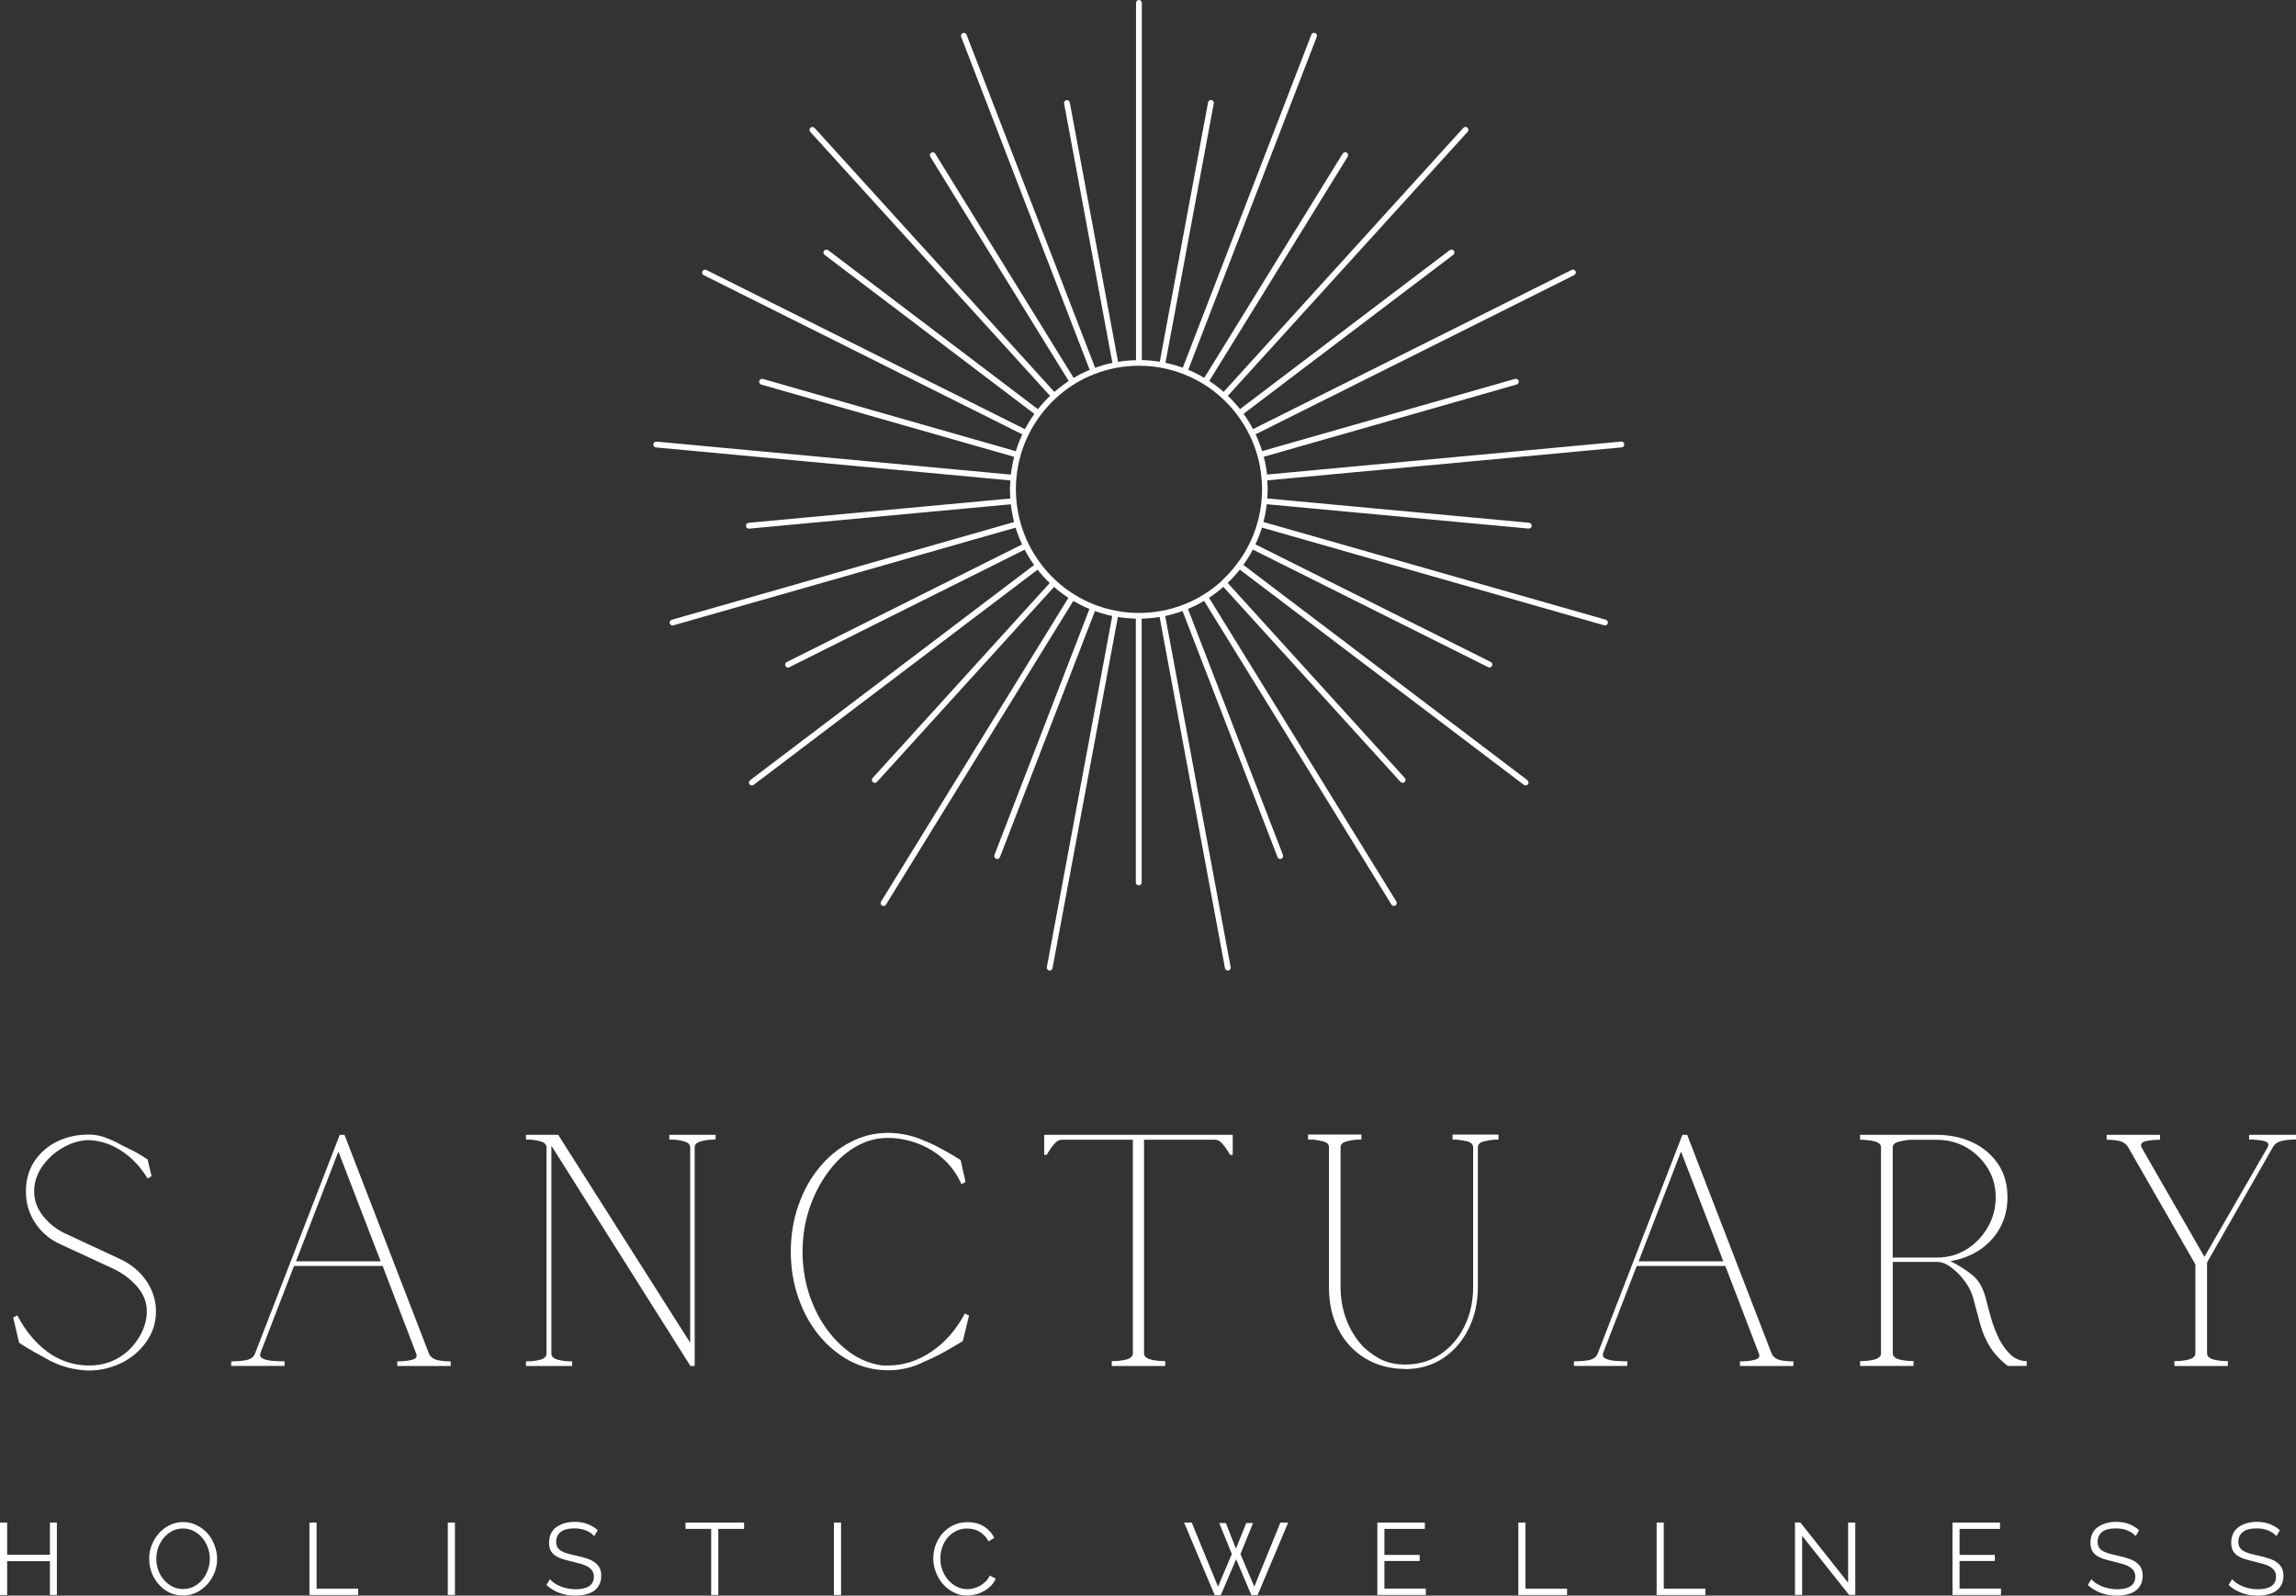 <svg xmlns="http://www.w3.org/2000/svg" fill="none" viewBox="0 0 141 98" height="98" width="141">
<rect x="0" y="0" width="141" height="98" fill="#333333" stroke="none"/>
<g clip-path="url(#clip0_230_954)">
<path fill="white" d="M99.574 27.119L77.811 29.145C77.772 28.779 77.702 28.416 77.609 28.054L93.138 23.617C93.231 23.589 93.29 23.492 93.263 23.395C93.235 23.301 93.135 23.243 93.041 23.27L77.508 27.707C77.399 27.353 77.267 27.006 77.108 26.675L91.562 19.452L96.674 16.896C96.764 16.853 96.799 16.744 96.756 16.659C96.713 16.569 96.604 16.534 96.515 16.577L91.403 19.133L76.949 26.355C76.778 26.028 76.584 25.713 76.367 25.416L89.249 15.65C89.327 15.591 89.342 15.478 89.284 15.396C89.226 15.319 89.113 15.303 89.032 15.361L76.149 25.128C75.92 24.84 75.672 24.563 75.404 24.31L90.13 8.096C90.196 8.022 90.192 7.909 90.119 7.842C90.045 7.776 89.932 7.78 89.866 7.854L75.144 24.069C74.865 23.823 74.57 23.601 74.263 23.398L82.763 9.623C82.818 9.537 82.79 9.428 82.705 9.373C82.62 9.319 82.511 9.346 82.457 9.432L73.956 23.208C73.638 23.02 73.308 22.853 72.971 22.713L80.865 2.256C80.9 2.166 80.854 2.061 80.764 2.026C80.671 1.991 80.566 2.038 80.531 2.131L72.637 22.584C72.291 22.459 71.938 22.358 71.573 22.284L74.539 6.354C74.558 6.257 74.496 6.163 74.399 6.144C74.302 6.128 74.209 6.191 74.189 6.288L71.224 22.218C70.859 22.16 70.494 22.125 70.122 22.117V0.179C70.122 0.082 70.04 0 69.943 0C69.846 0 69.764 0.082 69.764 0.179V22.121C69.396 22.128 69.027 22.163 68.662 22.222L65.697 6.292C65.677 6.194 65.588 6.132 65.487 6.148C65.39 6.167 65.328 6.261 65.347 6.358L68.313 22.288C67.948 22.362 67.595 22.463 67.253 22.592L59.358 2.135C59.324 2.041 59.219 1.999 59.126 2.03C59.036 2.065 58.99 2.17 59.025 2.26L66.919 22.717C66.582 22.857 66.248 23.024 65.933 23.211L57.433 9.436C57.379 9.35 57.27 9.323 57.189 9.377C57.103 9.432 57.076 9.541 57.13 9.627L65.631 23.402C65.324 23.605 65.029 23.827 64.75 24.072L50.024 7.858C49.958 7.784 49.845 7.78 49.771 7.846C49.698 7.912 49.694 8.025 49.76 8.099L64.486 24.314C64.218 24.567 63.969 24.844 63.74 25.132L50.858 15.365C50.781 15.307 50.668 15.322 50.606 15.4C50.544 15.478 50.563 15.591 50.641 15.653L63.523 25.42C63.306 25.72 63.112 26.036 62.941 26.359L48.487 19.136L43.375 16.581C43.285 16.538 43.177 16.573 43.134 16.663C43.091 16.748 43.126 16.857 43.216 16.9L62.782 26.679C62.623 27.014 62.491 27.36 62.382 27.711L46.849 23.274C46.755 23.247 46.655 23.301 46.627 23.398C46.6 23.492 46.655 23.593 46.752 23.62L62.281 28.058C62.188 28.42 62.118 28.782 62.079 29.149L40.316 27.123C40.215 27.115 40.13 27.189 40.122 27.287C40.111 27.388 40.184 27.474 40.285 27.481L62.048 29.507C62.037 29.69 62.021 29.873 62.021 30.06C62.021 30.247 62.033 30.434 62.044 30.617L45.971 32.11C45.87 32.121 45.801 32.207 45.808 32.304C45.816 32.398 45.894 32.468 45.987 32.468H46.002L62.075 30.972C62.118 31.338 62.184 31.701 62.277 32.063L41.252 38.066C41.158 38.094 41.1 38.191 41.131 38.288C41.155 38.366 41.224 38.417 41.302 38.417C41.318 38.417 41.333 38.417 41.349 38.409L62.37 32.406C62.479 32.76 62.611 33.107 62.77 33.438L48.316 40.661C48.227 40.704 48.192 40.813 48.234 40.899C48.265 40.961 48.328 41 48.393 41C48.421 41 48.448 40.992 48.471 40.98L62.925 33.758C63.096 34.085 63.29 34.4 63.508 34.7L46.065 47.919C45.987 47.981 45.971 48.09 46.03 48.172C46.065 48.219 46.115 48.242 46.169 48.242C46.208 48.242 46.243 48.231 46.278 48.207L63.721 34.989C63.95 35.281 64.198 35.553 64.466 35.807L53.591 47.782C53.525 47.857 53.529 47.969 53.602 48.036C53.637 48.067 53.68 48.083 53.723 48.083C53.769 48.083 53.82 48.063 53.855 48.024L64.73 36.048C65.01 36.294 65.305 36.516 65.611 36.718L54.107 55.372C54.053 55.453 54.08 55.566 54.165 55.617C54.196 55.637 54.227 55.644 54.258 55.644C54.316 55.644 54.375 55.613 54.41 55.559L65.914 36.905C66.232 37.096 66.562 37.26 66.904 37.4L61.07 52.512C61.035 52.606 61.082 52.711 61.175 52.746C61.194 52.754 61.218 52.758 61.241 52.758C61.311 52.758 61.377 52.715 61.408 52.641L67.242 37.529C67.583 37.653 67.94 37.755 68.305 37.833L64.288 59.396C64.268 59.493 64.334 59.587 64.427 59.606C64.439 59.606 64.451 59.606 64.463 59.606C64.544 59.606 64.622 59.548 64.637 59.458L68.65 37.895C69.015 37.953 69.38 37.988 69.753 37.996V54.199C69.753 54.3 69.834 54.378 69.931 54.378C70.028 54.378 70.11 54.3 70.11 54.199V37.996C70.479 37.988 70.847 37.953 71.212 37.895L75.226 59.458C75.241 59.544 75.319 59.606 75.4 59.606C75.412 59.606 75.424 59.606 75.435 59.606C75.532 59.587 75.594 59.493 75.575 59.396L71.558 37.833C71.919 37.755 72.276 37.653 72.621 37.529L78.455 52.641C78.482 52.711 78.548 52.758 78.622 52.758C78.641 52.758 78.665 52.754 78.688 52.746C78.777 52.711 78.824 52.606 78.789 52.512L72.955 37.4C73.293 37.26 73.626 37.096 73.945 36.905L85.449 55.555C85.484 55.609 85.542 55.641 85.601 55.641C85.632 55.641 85.667 55.629 85.694 55.613C85.775 55.562 85.802 55.45 85.752 55.368L74.248 36.714C74.554 36.512 74.849 36.29 75.129 36.044L86.004 48.02C86.039 48.059 86.086 48.079 86.136 48.079C86.179 48.079 86.222 48.063 86.257 48.032C86.33 47.966 86.334 47.853 86.268 47.779L75.392 35.803C75.66 35.55 75.909 35.277 76.138 34.985L93.581 48.203C93.612 48.227 93.651 48.238 93.689 48.238C93.744 48.238 93.798 48.215 93.833 48.168C93.891 48.09 93.876 47.977 93.798 47.915L76.355 34.696C76.573 34.396 76.766 34.081 76.937 33.754L91.392 40.977C91.415 40.988 91.446 40.996 91.469 40.996C91.535 40.996 91.597 40.961 91.629 40.895C91.671 40.809 91.636 40.7 91.551 40.657L77.097 33.434C77.256 33.099 77.388 32.752 77.496 32.402L98.518 38.405C98.518 38.405 98.553 38.413 98.565 38.413C98.642 38.413 98.716 38.362 98.735 38.285C98.763 38.191 98.708 38.09 98.615 38.062L77.589 32.059C77.683 31.697 77.752 31.334 77.791 30.968L93.868 32.464H93.884C93.973 32.464 94.054 32.394 94.062 32.3C94.074 32.203 94 32.117 93.899 32.106L77.822 30.614C77.834 30.43 77.85 30.247 77.85 30.056C77.85 29.866 77.838 29.686 77.822 29.503L99.589 27.477C99.686 27.47 99.76 27.384 99.748 27.283C99.741 27.181 99.651 27.111 99.554 27.119H99.574ZM75.043 35.666C74.698 35.982 74.325 36.266 73.929 36.512C73.533 36.761 73.114 36.972 72.679 37.135C72.252 37.303 71.798 37.435 71.34 37.517C70.428 37.688 69.473 37.688 68.561 37.517C68.099 37.431 67.649 37.303 67.218 37.135C66.787 36.968 66.368 36.761 65.972 36.512C65.576 36.27 65.204 35.986 64.858 35.666C64.513 35.351 64.198 35.004 63.919 34.63C63.64 34.256 63.391 33.859 63.182 33.438C62.972 33.021 62.805 32.581 62.677 32.133C62.549 31.681 62.464 31.217 62.421 30.754C62.398 30.528 62.386 30.294 62.386 30.053C62.386 29.811 62.398 29.577 62.421 29.351C62.46 28.892 62.545 28.428 62.673 27.976C62.797 27.528 62.968 27.088 63.178 26.671C63.383 26.254 63.632 25.853 63.915 25.479C64.195 25.109 64.509 24.758 64.855 24.442C65.2 24.127 65.573 23.843 65.969 23.597C66.364 23.348 66.784 23.137 67.218 22.974C67.645 22.806 68.099 22.678 68.557 22.592C69.015 22.506 69.481 22.463 69.947 22.463C70.413 22.463 70.882 22.506 71.337 22.592C71.794 22.678 72.245 22.806 72.675 22.974C73.106 23.141 73.526 23.352 73.921 23.597C74.317 23.839 74.69 24.127 75.035 24.442C75.381 24.758 75.695 25.105 75.975 25.479C76.254 25.853 76.503 26.25 76.712 26.671C76.922 27.088 77.089 27.528 77.217 27.976C77.345 28.428 77.43 28.892 77.469 29.351C77.492 29.577 77.504 29.811 77.504 30.053C77.504 30.294 77.492 30.524 77.469 30.754C77.43 31.213 77.345 31.677 77.213 32.129C77.089 32.577 76.918 33.017 76.708 33.434C76.503 33.851 76.254 34.248 75.971 34.622C75.691 34.996 75.377 35.343 75.032 35.659L75.043 35.666Z"></path>
<path fill="white" d="M3.493 93.512V97.961H3.066V95.884H0.439V97.961H0V93.512H0.439V95.491H3.066V93.512H3.493Z"></path>
<path fill="white" d="M11.248 97.992C10.934 97.992 10.651 97.93 10.39 97.805C10.134 97.676 9.917 97.505 9.735 97.294C9.552 97.084 9.409 96.843 9.308 96.574C9.211 96.297 9.16 96.021 9.16 95.736C9.16 95.44 9.214 95.156 9.323 94.883C9.432 94.614 9.575 94.376 9.762 94.17C9.948 93.96 10.169 93.792 10.425 93.668C10.678 93.543 10.953 93.481 11.252 93.481C11.551 93.481 11.838 93.551 12.095 93.683C12.354 93.812 12.572 93.983 12.758 94.193C12.941 94.404 13.08 94.645 13.177 94.914C13.278 95.187 13.333 95.463 13.333 95.744C13.333 96.044 13.278 96.324 13.17 96.597C13.061 96.87 12.913 97.108 12.723 97.31C12.541 97.517 12.32 97.68 12.067 97.805C11.811 97.93 11.543 97.992 11.252 97.992H11.248ZM9.599 95.736C9.599 95.982 9.638 96.212 9.719 96.433C9.801 96.656 9.913 96.854 10.061 97.026C10.208 97.201 10.379 97.337 10.577 97.439C10.775 97.544 11 97.594 11.248 97.594C11.497 97.594 11.718 97.54 11.92 97.431C12.126 97.322 12.296 97.181 12.436 97.01C12.584 96.831 12.692 96.632 12.766 96.41C12.848 96.188 12.886 95.962 12.886 95.736C12.886 95.491 12.844 95.261 12.758 95.039C12.677 94.817 12.564 94.622 12.417 94.447C12.269 94.275 12.098 94.135 11.9 94.034C11.699 93.932 11.481 93.878 11.244 93.878C10.988 93.878 10.763 93.932 10.557 94.041C10.356 94.151 10.185 94.295 10.041 94.47C9.901 94.645 9.789 94.84 9.711 95.062C9.634 95.28 9.599 95.506 9.599 95.736Z"></path>
<path fill="white" d="M19.003 97.961V93.512H19.442V97.571H21.996V97.961H19.003Z"></path>
<path fill="white" d="M27.5 97.961V93.512H27.938V97.961H27.5Z"></path>
<path fill="white" d="M36.493 94.349C36.369 94.201 36.202 94.088 35.992 93.999C35.787 93.913 35.55 93.87 35.282 93.87C34.894 93.87 34.607 93.948 34.424 94.096C34.246 94.244 34.156 94.443 34.156 94.696C34.156 94.825 34.18 94.934 34.23 95.019C34.281 95.105 34.35 95.183 34.447 95.245C34.548 95.308 34.676 95.358 34.836 95.409C34.991 95.452 35.177 95.499 35.387 95.545C35.624 95.596 35.837 95.65 36.027 95.717C36.221 95.779 36.384 95.853 36.512 95.95C36.644 96.044 36.749 96.157 36.819 96.293C36.889 96.422 36.924 96.589 36.924 96.788C36.924 96.987 36.885 97.174 36.803 97.326C36.726 97.478 36.621 97.606 36.481 97.707C36.342 97.805 36.171 97.879 35.973 97.926C35.779 97.976 35.565 98 35.333 98C34.642 98 34.048 97.785 33.555 97.349L33.772 96.991C33.846 97.076 33.939 97.158 34.048 97.236C34.16 97.306 34.285 97.372 34.42 97.431C34.552 97.485 34.7 97.528 34.859 97.559C35.014 97.591 35.177 97.61 35.344 97.61C35.701 97.61 35.977 97.548 36.171 97.423C36.369 97.294 36.47 97.1 36.47 96.839C36.47 96.698 36.439 96.582 36.38 96.488C36.326 96.398 36.245 96.317 36.128 96.243C36.02 96.172 35.88 96.114 35.717 96.063C35.55 96.013 35.356 95.962 35.135 95.907C34.902 95.853 34.696 95.799 34.521 95.744C34.347 95.686 34.199 95.612 34.075 95.526C33.955 95.436 33.865 95.327 33.807 95.21C33.745 95.085 33.718 94.934 33.718 94.754C33.718 94.548 33.753 94.365 33.83 94.201C33.904 94.037 34.013 93.905 34.153 93.804C34.3 93.695 34.463 93.617 34.653 93.558C34.847 93.5 35.061 93.469 35.294 93.469C35.589 93.469 35.853 93.516 36.086 93.605C36.315 93.691 36.524 93.816 36.706 93.979L36.497 94.338L36.493 94.349Z"></path>
<path fill="white" d="M45.696 93.901H44.112V97.961H43.674V93.901H42.098V93.512H45.696V93.901Z"></path>
<path fill="white" d="M51.211 97.961V93.512H51.65V97.961H51.211Z"></path>
<path fill="white" d="M57.317 95.701C57.317 95.436 57.359 95.171 57.453 94.906C57.55 94.641 57.685 94.404 57.864 94.193C58.047 93.983 58.268 93.812 58.528 93.683C58.792 93.555 59.091 93.488 59.424 93.488C59.816 93.488 60.154 93.578 60.434 93.757C60.713 93.936 60.923 94.17 61.055 94.454L60.705 94.673C60.635 94.525 60.546 94.404 60.445 94.306C60.34 94.205 60.232 94.119 60.115 94.053C60.003 93.987 59.882 93.944 59.758 93.917C59.634 93.89 59.51 93.878 59.393 93.878C59.122 93.878 58.885 93.936 58.683 94.049C58.477 94.158 58.306 94.299 58.167 94.47C58.031 94.645 57.926 94.84 57.852 95.062C57.782 95.28 57.748 95.502 57.748 95.728C57.748 95.978 57.79 96.215 57.876 96.441C57.961 96.663 58.078 96.862 58.225 97.034C58.376 97.209 58.551 97.345 58.749 97.447C58.955 97.552 59.172 97.602 59.413 97.602C59.537 97.602 59.665 97.587 59.793 97.552C59.925 97.52 60.053 97.47 60.173 97.404C60.298 97.334 60.41 97.248 60.515 97.143C60.624 97.041 60.713 96.917 60.783 96.769L61.148 96.956C61.078 97.123 60.977 97.271 60.849 97.404C60.721 97.528 60.573 97.637 60.41 97.727C60.251 97.813 60.088 97.883 59.91 97.93C59.731 97.972 59.556 97.996 59.393 97.996C59.087 97.996 58.803 97.93 58.551 97.793C58.295 97.661 58.078 97.485 57.895 97.275C57.713 97.061 57.569 96.815 57.468 96.543C57.363 96.266 57.313 95.986 57.313 95.697L57.317 95.701Z"></path>
<path fill="white" d="M74.868 93.543H75.28L75.901 95.117L76.534 93.543H76.953L76.177 95.444L77.027 97.45L78.63 93.516H79.107L77.232 97.965H76.844L75.913 95.763L74.973 97.965H74.593L72.718 93.516H73.188L74.799 97.45L75.649 95.444L74.872 93.543H74.868Z"></path>
<path fill="white" d="M87.561 97.571V97.961H84.584V93.512H87.502V93.901H85.018V95.499H87.184V95.873H85.018V97.567H87.557L87.561 97.571Z"></path>
<path fill="white" d="M93.243 97.961V93.512H93.682V97.571H96.236V97.961H93.243Z"></path>
<path fill="white" d="M101.736 97.961V93.512H102.174V97.571H104.728V97.961H101.736Z"></path>
<path fill="white" d="M110.671 94.322V97.957H110.232V93.508H110.562L113.496 97.209V93.516H113.935V97.957H113.555L110.667 94.322H110.671Z"></path>
<path fill="white" d="M122.882 97.571V97.961H119.905V93.512H122.823V93.901H120.339V95.499H122.505V95.873H120.339V97.567H122.878L122.882 97.571Z"></path>
<path fill="white" d="M131.153 94.349C131.029 94.201 130.862 94.088 130.652 93.999C130.446 93.913 130.21 93.87 129.942 93.87C129.554 93.87 129.267 93.948 129.084 94.096C128.906 94.244 128.816 94.443 128.816 94.696C128.816 94.825 128.84 94.934 128.89 95.019C128.94 95.105 129.01 95.183 129.107 95.245C129.208 95.308 129.336 95.358 129.496 95.409C129.651 95.452 129.837 95.499 130.047 95.545C130.283 95.596 130.497 95.65 130.687 95.717C130.881 95.779 131.044 95.853 131.172 95.95C131.304 96.044 131.409 96.157 131.479 96.293C131.549 96.422 131.584 96.589 131.584 96.788C131.584 96.987 131.545 97.174 131.463 97.326C131.386 97.478 131.281 97.606 131.141 97.707C131.001 97.805 130.831 97.879 130.633 97.926C130.439 97.976 130.225 98 129.992 98C129.301 98 128.708 97.785 128.215 97.349L128.432 96.991C128.506 97.076 128.599 97.158 128.708 97.236C128.82 97.306 128.944 97.372 129.08 97.431C129.212 97.485 129.36 97.528 129.519 97.559C129.674 97.591 129.837 97.61 130.004 97.61C130.361 97.61 130.637 97.548 130.831 97.423C131.029 97.294 131.13 97.1 131.13 96.839C131.13 96.698 131.099 96.582 131.04 96.488C130.986 96.398 130.904 96.317 130.788 96.243C130.679 96.172 130.54 96.114 130.377 96.063C130.21 96.013 130.016 95.962 129.794 95.907C129.561 95.853 129.356 95.799 129.181 95.744C129.006 95.686 128.859 95.612 128.735 95.526C128.614 95.436 128.525 95.327 128.467 95.21C128.405 95.085 128.378 94.934 128.378 94.754C128.378 94.548 128.413 94.365 128.49 94.201C128.564 94.037 128.673 93.905 128.812 93.804C128.96 93.695 129.123 93.617 129.313 93.558C129.507 93.5 129.721 93.469 129.954 93.469C130.248 93.469 130.512 93.516 130.745 93.605C130.974 93.691 131.184 93.816 131.366 93.979L131.157 94.338L131.153 94.349Z"></path>
<path fill="white" d="M139.797 94.349C139.673 94.201 139.506 94.088 139.296 93.999C139.09 93.913 138.854 93.87 138.586 93.87C138.198 93.87 137.91 93.948 137.728 94.096C137.549 94.244 137.46 94.443 137.46 94.696C137.46 94.825 137.483 94.934 137.534 95.019C137.584 95.105 137.654 95.183 137.751 95.245C137.852 95.308 137.98 95.358 138.139 95.409C138.295 95.452 138.481 95.499 138.691 95.545C138.927 95.596 139.141 95.65 139.331 95.717C139.525 95.779 139.688 95.853 139.816 95.95C139.948 96.044 140.053 96.157 140.123 96.293C140.193 96.422 140.228 96.589 140.228 96.788C140.228 96.987 140.189 97.174 140.107 97.326C140.03 97.478 139.925 97.606 139.785 97.707C139.645 97.805 139.475 97.879 139.277 97.926C139.083 97.976 138.869 98 138.636 98C137.945 98 137.351 97.785 136.859 97.349L137.076 96.991C137.15 97.076 137.243 97.158 137.351 97.236C137.464 97.306 137.588 97.372 137.724 97.431C137.856 97.485 138.004 97.528 138.163 97.559C138.318 97.591 138.481 97.61 138.648 97.61C139.005 97.61 139.281 97.548 139.475 97.423C139.673 97.294 139.773 97.1 139.773 96.839C139.773 96.698 139.742 96.582 139.684 96.488C139.63 96.398 139.548 96.317 139.432 96.243C139.323 96.172 139.184 96.114 139.02 96.063C138.854 96.013 138.66 95.962 138.438 95.907C138.205 95.853 138 95.799 137.825 95.744C137.65 95.686 137.503 95.612 137.379 95.526C137.258 95.436 137.169 95.327 137.111 95.21C137.049 95.085 137.022 94.934 137.022 94.754C137.022 94.548 137.056 94.365 137.134 94.201C137.208 94.037 137.317 93.905 137.456 93.804C137.604 93.695 137.767 93.617 137.957 93.558C138.151 93.5 138.365 93.469 138.597 93.469C138.892 93.469 139.156 93.516 139.389 93.605C139.618 93.691 139.828 93.816 140.01 93.979L139.801 94.338L139.797 94.349Z"></path>
<path fill="white" d="M2.798 83.418C2.344 83.173 1.964 82.963 1.657 82.776C1.351 82.589 1.188 82.483 1.172 82.468L0.815 80.941V80.925L1.048 80.789H1.056C1.056 80.789 1.071 80.796 1.071 80.804C1.335 81.315 1.646 81.774 2.011 82.191C2.372 82.604 2.764 82.943 3.191 83.216C3.777 83.578 4.413 83.788 5.1 83.851C5.791 83.909 6.428 83.808 7.018 83.535C7.615 83.243 8.097 82.818 8.465 82.254C8.83 81.692 9.017 81.124 9.017 80.547C9.017 79.971 8.819 79.491 8.427 79.028C8.031 78.568 7.549 78.206 6.979 77.933L3.559 76.351C2.954 76.044 2.476 75.607 2.119 75.046C1.766 74.485 1.595 73.874 1.595 73.219V73.016C1.622 72.346 1.809 71.762 2.154 71.263C2.504 70.761 2.965 70.371 3.536 70.095C4.11 69.818 4.755 69.682 5.461 69.682C5.779 69.682 6.094 69.736 6.408 69.845C6.719 69.954 7.025 70.091 7.32 70.25C7.375 70.278 7.421 70.305 7.468 70.332C7.518 70.359 7.569 70.387 7.623 70.406C8.011 70.585 8.345 70.761 8.624 70.932C8.904 71.108 9.048 71.197 9.063 71.209L9.308 72.241L9.063 72.378C8.636 71.668 8.104 71.108 7.472 70.691C6.839 70.274 6.171 70.052 5.465 70.025C4.968 70.025 4.464 70.161 3.951 70.437C3.439 70.714 3.008 71.084 2.659 71.548C2.313 72.007 2.127 72.51 2.1 73.059V73.196C2.1 73.722 2.275 74.209 2.624 74.657C2.981 75.109 3.404 75.459 3.901 75.712L7.363 77.321C8.069 77.653 8.613 78.108 8.997 78.685C9.385 79.258 9.579 79.881 9.579 80.551C9.579 81.221 9.385 81.837 8.997 82.394C8.613 82.947 8.108 83.383 7.483 83.699C6.707 84.077 5.908 84.229 5.089 84.155C4.27 84.077 3.505 83.835 2.798 83.422V83.418Z"></path>
<path fill="white" d="M14.198 83.613C14.478 83.613 14.765 83.594 15.064 83.547C15.367 83.496 15.561 83.368 15.654 83.15L20.863 69.701H21.162V69.717L26.363 83.189C26.471 83.368 26.642 83.485 26.879 83.539C27.123 83.59 27.387 83.613 27.678 83.613V83.898H24.395V83.613C24.717 83.613 25.012 83.586 25.276 83.524C25.544 83.465 25.641 83.337 25.559 83.134L23.498 77.754H18.056L15.98 83.134H15.995C15.941 83.27 15.995 83.376 16.158 83.45C16.321 83.52 16.527 83.567 16.779 83.586C17.032 83.602 17.265 83.609 17.474 83.609V83.894H14.198V83.609V83.613ZM23.378 77.469L20.781 70.726L18.177 77.469H23.378Z"></path>
<path fill="white" d="M32.301 83.613C32.647 83.613 32.941 83.578 33.19 83.508C33.438 83.434 33.562 83.309 33.562 83.134V70.465C33.562 70.293 33.438 70.169 33.19 70.099C32.941 70.025 32.643 69.986 32.301 69.986V69.701H34.281L42.385 82.468V70.465C42.385 70.293 42.257 70.169 42.005 70.099C41.748 70.025 41.45 69.986 41.1 69.986V69.701H43.945V69.986C43.592 69.986 43.293 70.025 43.041 70.099C42.785 70.169 42.661 70.289 42.661 70.465V83.898H42.401L33.861 70.367V83.134C33.861 83.309 33.986 83.434 34.242 83.508C34.494 83.578 34.793 83.613 35.138 83.613V83.898H32.301V83.613Z"></path>
<path fill="white" d="M54.526 84.158C53.699 84.158 52.927 83.967 52.205 83.59C51.483 83.208 50.85 82.686 50.303 82.023C49.756 81.357 49.333 80.586 49.026 79.701C48.719 78.821 48.564 77.874 48.564 76.869C48.564 75.864 48.719 74.929 49.026 74.045C49.333 73.156 49.76 72.385 50.303 71.723C50.846 71.057 51.479 70.535 52.205 70.157C52.927 69.775 53.699 69.58 54.526 69.58C55.353 69.58 56.179 69.767 56.929 70.141L56.89 70.102C57.263 70.266 57.604 70.437 57.926 70.62C58.248 70.799 58.508 70.948 58.703 71.068C58.897 71.189 58.994 71.248 58.994 71.248L59.292 72.58H59.308L59.048 72.736C58.768 72.109 58.388 71.582 57.907 71.162C57.425 70.741 56.894 70.422 56.304 70.211C55.714 69.997 55.124 69.888 54.526 69.888C53.804 69.888 53.125 70.079 52.488 70.464C51.856 70.842 51.301 71.364 50.823 72.031C50.342 72.693 49.965 73.437 49.69 74.271C49.418 75.1 49.286 75.965 49.286 76.877C49.286 77.734 49.407 78.56 49.651 79.362C49.899 80.157 50.245 80.878 50.687 81.513C51.13 82.148 51.642 82.67 52.224 83.087C52.81 83.5 53.439 83.753 54.107 83.851C54.173 83.862 54.239 83.866 54.316 83.866H54.526C55.473 83.866 56.366 83.582 57.204 83.013C58.047 82.444 58.726 81.665 59.25 80.675L59.51 80.796L59.129 82.362C59.129 82.362 59.017 82.433 58.788 82.573C58.563 82.709 58.264 82.88 57.899 83.083C57.53 83.286 57.127 83.477 56.684 83.66H56.707C56.02 83.995 55.295 84.162 54.522 84.162L54.526 84.158Z"></path>
<path fill="white" d="M68.286 83.598C68.635 83.598 68.938 83.563 69.19 83.493C69.442 83.418 69.57 83.294 69.57 83.118V70.001H65.204C65.056 70.001 64.917 70.071 64.785 70.212C64.656 70.352 64.54 70.5 64.443 70.659C64.35 70.811 64.296 70.901 64.28 70.928H64.125V69.701H75.703V70.928H75.54C75.528 70.901 75.474 70.811 75.377 70.659C75.284 70.504 75.171 70.356 75.035 70.212C74.907 70.071 74.768 70.001 74.624 70.001H70.257V83.118C70.257 83.294 70.385 83.418 70.646 83.493C70.909 83.563 71.212 83.598 71.558 83.598V83.898H68.274V83.598H68.286Z"></path>
<path fill="white" d="M86.291 84.077C85.387 84.077 84.576 83.866 83.866 83.442C83.159 83.021 82.608 82.433 82.208 81.681C81.808 80.925 81.611 80.037 81.611 79.02V70.426C81.599 70.262 81.475 70.153 81.23 70.095C80.986 70.036 80.772 70.001 80.59 69.989H80.33V69.682H83.606V69.989H83.346C83.171 70.001 82.961 70.036 82.713 70.095C82.468 70.157 82.34 70.27 82.325 70.445V79.024C82.325 79.76 82.449 80.45 82.697 81.085C82.946 81.72 83.283 82.257 83.707 82.702C84.114 83.087 84.522 83.368 84.929 83.547C85.337 83.722 85.791 83.808 86.288 83.808C87.099 83.808 87.821 83.602 88.446 83.185C89.071 82.768 89.564 82.199 89.924 81.478C90.285 80.754 90.468 79.936 90.468 79.028V70.472C90.468 70.285 90.344 70.161 90.095 70.099C89.847 70.04 89.629 70.005 89.447 69.993H89.203V69.686H92.024V69.993H91.78C91.605 70.005 91.396 70.04 91.139 70.099C90.883 70.161 90.759 70.282 90.759 70.472V79.028C90.759 80.002 90.565 80.871 90.177 81.634C89.793 82.398 89.265 82.998 88.593 83.438C87.918 83.87 87.149 84.088 86.28 84.088L86.291 84.077Z"></path>
<path fill="white" d="M96.655 83.613C96.934 83.613 97.222 83.594 97.52 83.547C97.823 83.496 98.017 83.368 98.11 83.15L103.319 69.701H103.618V69.717L108.819 83.189C108.928 83.368 109.099 83.485 109.335 83.539C109.58 83.59 109.844 83.613 110.135 83.613V83.898H106.851V83.613C107.174 83.613 107.468 83.586 107.732 83.524C108 83.465 108.097 83.337 108.016 83.134L105.955 77.754H100.513L98.436 83.134H98.452C98.398 83.27 98.452 83.376 98.615 83.45C98.778 83.52 98.984 83.567 99.236 83.586C99.488 83.602 99.721 83.609 99.931 83.609V83.894H96.655V83.609V83.613ZM105.831 77.469L103.234 70.726L100.629 77.469H105.831Z"></path>
<path fill="white" d="M114.23 83.598C114.579 83.598 114.882 83.563 115.134 83.493C115.387 83.418 115.515 83.294 115.515 83.118V70.465C115.515 70.293 115.387 70.173 115.134 70.106C114.878 70.036 114.579 70.001 114.23 70.001V69.701H118.954C119.757 69.701 120.483 69.857 121.139 70.165C121.791 70.473 122.311 70.913 122.699 71.482C123.087 72.05 123.281 72.736 123.281 73.535C123.281 74.232 123.126 74.863 122.819 75.416C122.513 75.97 122.094 76.421 121.566 76.772C121.038 77.119 120.44 77.345 119.78 77.454C120.285 77.711 120.739 77.999 121.139 78.323C121.539 78.642 121.822 79.176 121.997 79.92C122.078 80.243 122.175 80.617 122.295 81.03C122.42 81.443 122.575 81.841 122.765 82.23C122.959 82.616 123.196 82.939 123.475 83.204C123.755 83.465 124.085 83.594 124.461 83.594V83.894H123.297C122.804 83.504 122.435 83.099 122.179 82.674C121.923 82.254 121.733 81.802 121.605 81.319C121.48 80.839 121.337 80.31 121.178 79.737C121.096 79.402 120.929 79.063 120.685 78.724C120.436 78.381 120.161 78.097 119.85 77.863C119.547 77.625 119.256 77.505 118.977 77.505H116.237V83.115C116.237 83.29 116.361 83.415 116.617 83.489C116.869 83.559 117.168 83.594 117.514 83.594V83.894H114.23V83.594V83.598ZM118.954 77.236C119.621 77.236 120.227 77.068 120.766 76.733C121.306 76.398 121.74 75.95 122.066 75.385C122.392 74.824 122.559 74.205 122.559 73.535C122.559 72.865 122.392 72.272 122.066 71.743C121.737 71.213 121.302 70.792 120.766 70.476C120.227 70.165 119.621 70.005 118.954 70.005H117.254C117.079 70.017 116.869 70.056 116.613 70.118C116.357 70.18 116.233 70.301 116.233 70.484V77.236H118.95H118.954Z"></path>
<path fill="white" d="M133.536 83.598C133.885 83.598 134.188 83.563 134.44 83.493C134.693 83.418 134.821 83.294 134.821 83.118V77.656L130.695 70.465C130.586 70.278 130.423 70.153 130.21 70.091C130 70.032 129.721 70.001 129.375 70.001V69.701H132.651V70.001C132.306 70.001 132.007 70.032 131.762 70.091C131.518 70.153 131.436 70.274 131.51 70.465L135.376 77.193L139.257 70.465C139.366 70.266 139.284 70.138 139.024 70.075C138.764 70.017 138.462 69.986 138.12 69.986V69.701H141V69.986C140.655 69.986 140.356 70.017 140.111 70.075C139.863 70.138 139.684 70.266 139.575 70.465L135.539 77.536V83.118C135.539 83.294 135.663 83.418 135.919 83.493C136.171 83.563 136.47 83.598 136.816 83.598V83.898H133.532V83.598H133.536Z"></path>
</g>
<defs>
<clipPath id="clip0_230_954">
<rect fill="white" height="98" width="141"></rect>
</clipPath>
</defs>
</svg>
